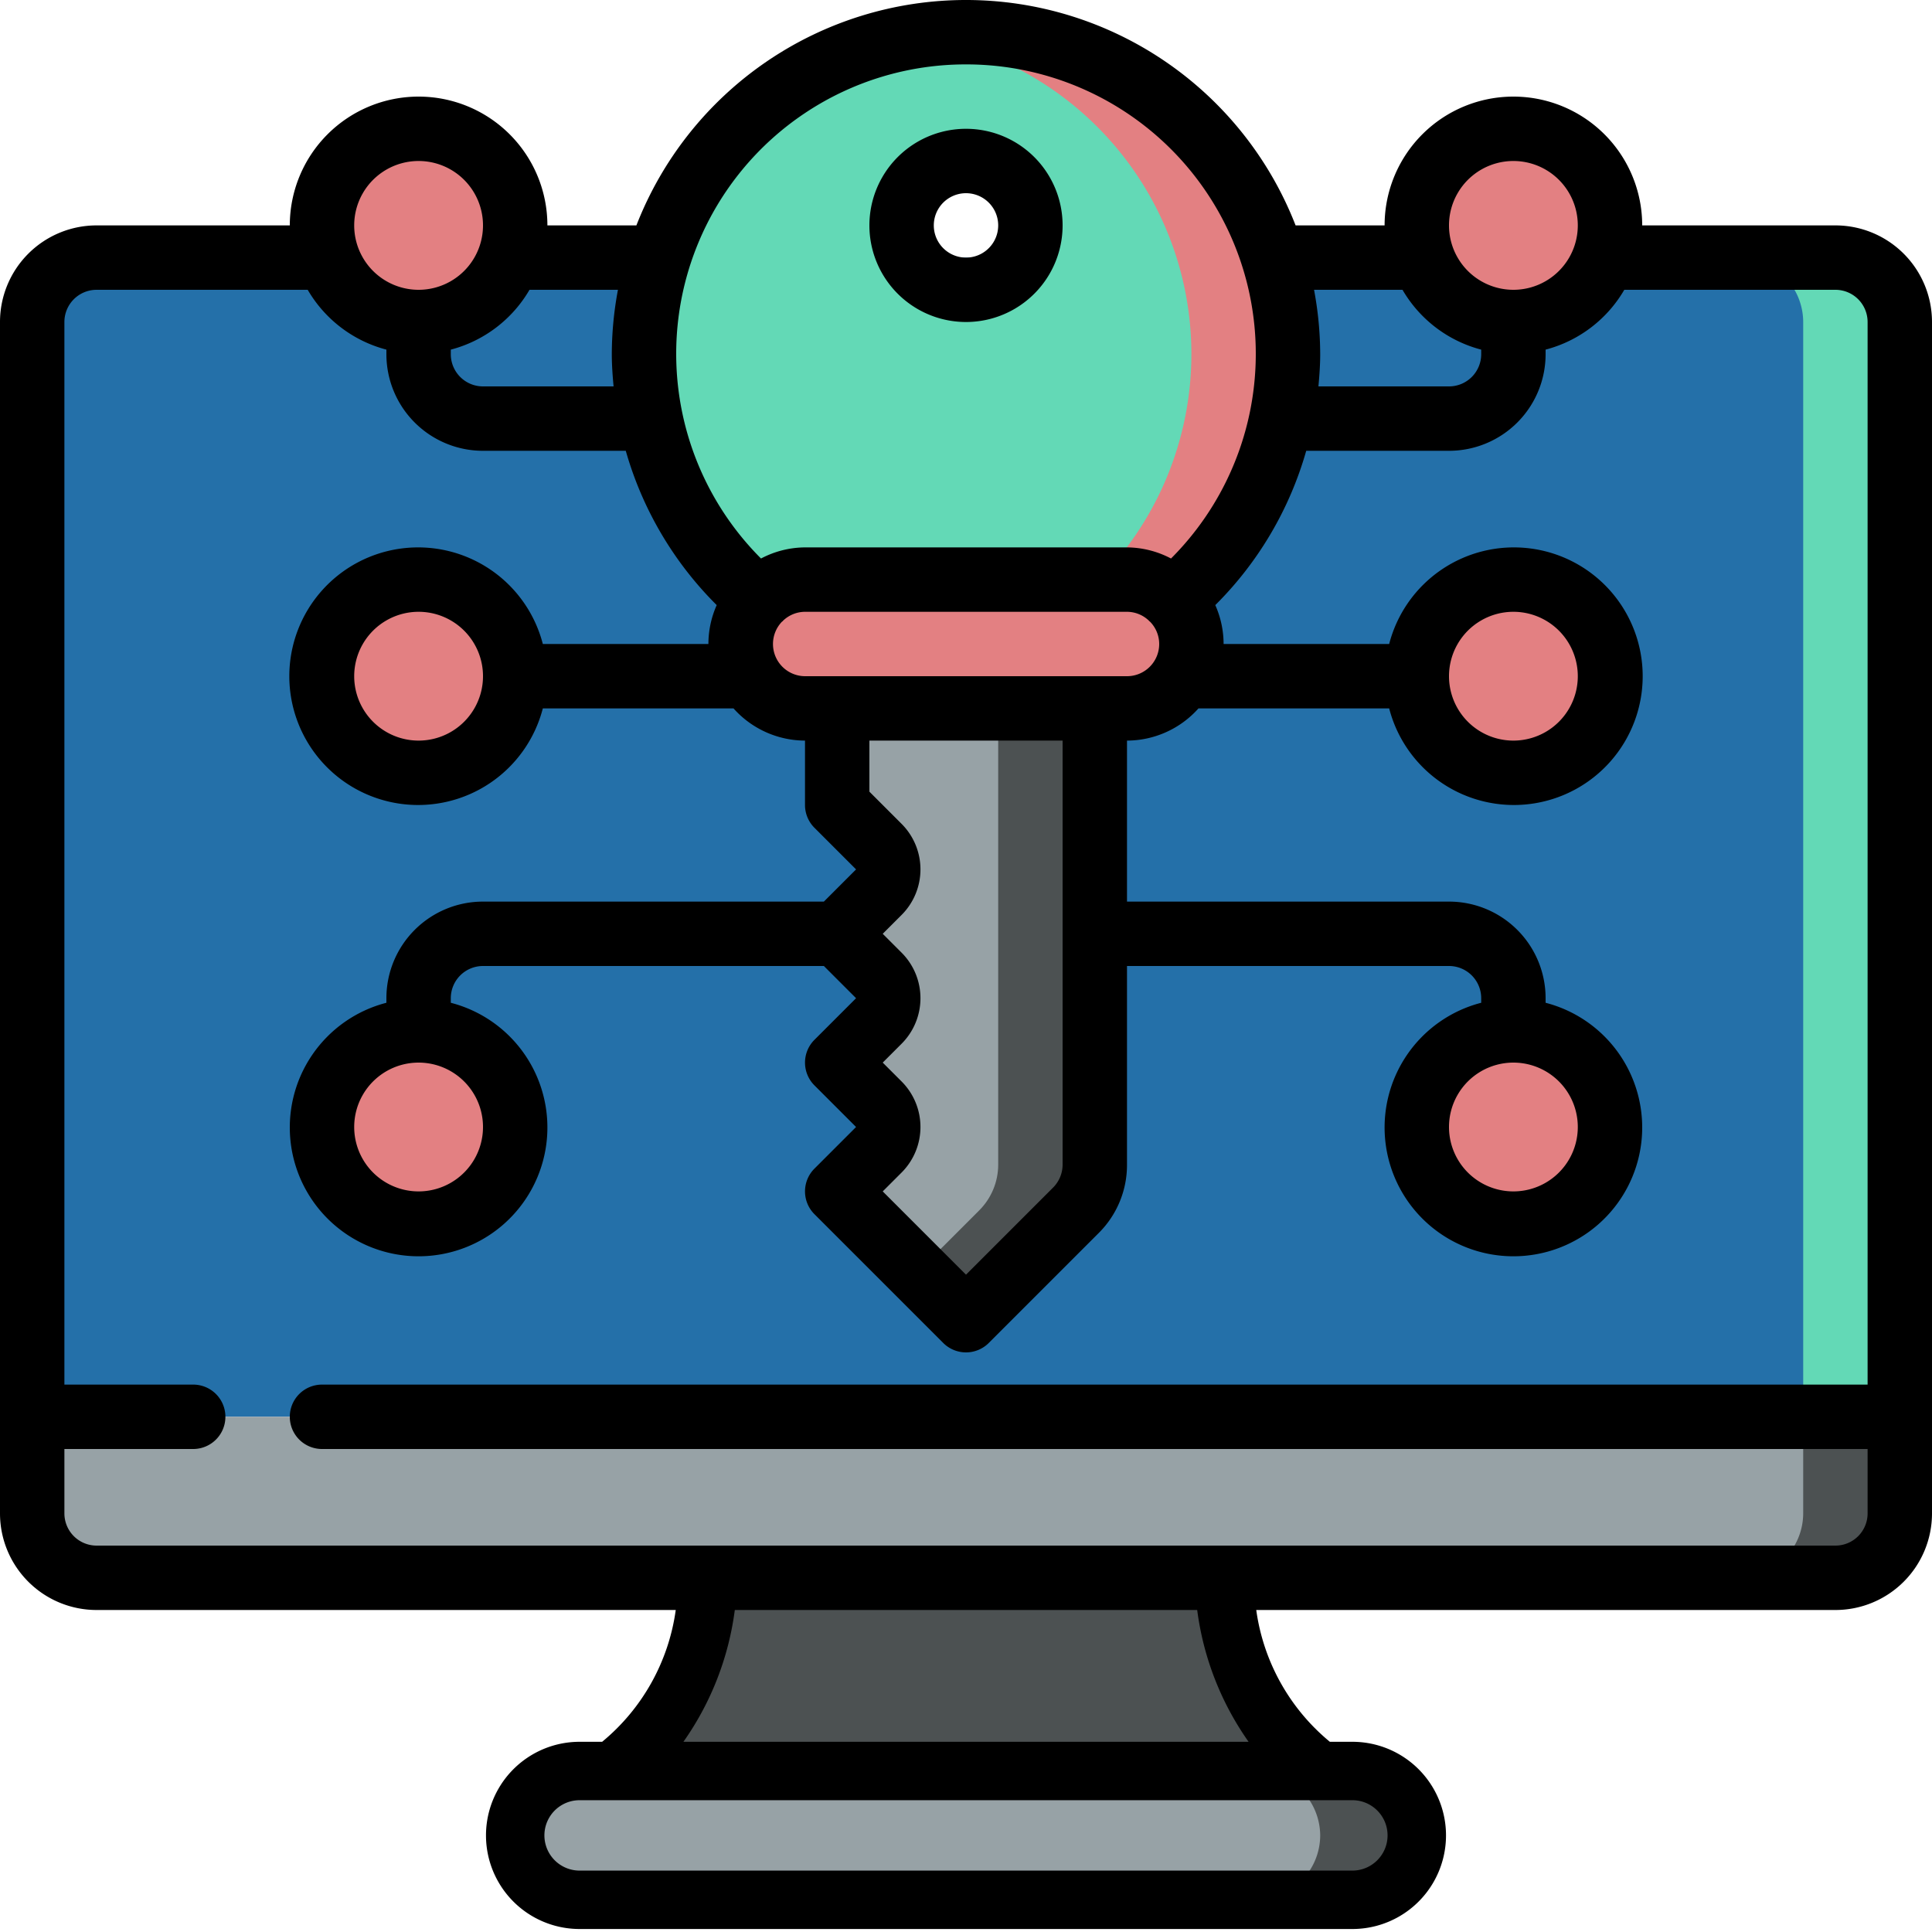 <svg xmlns="http://www.w3.org/2000/svg" version="1.1" xmlns:xlink="http://www.w3.org/1999/xlink" width="512" height="512" x="0" y="0" viewBox="0 0 60 60" style="enable-background:new 0 0 512 512" xml:space="preserve" class=""><g><g fill="none" fill-rule="nonzero"><g transform="translate(1 1)"><path fill="#97a2a6" d="M43 56a2.006 2.006 0 0 1-2 2H17a2.015 2.015 0 0 1-2-2 2.006 2.006 0 0 1 2-2h24a2.015 2.015 0 0 1 2 2z" opacity="1" data-original="#9e9e9e" class=""></path><path fill="#4c5152" d="M42.41 54.59c-.37-.38-.88-.593-1.41-.59h-3a2.015 2.015 0 0 1 2 2 2.006 2.006 0 0 1-2 2h3a2.006 2.006 0 0 0 2-2c.003-.53-.21-1.04-.59-1.41z" opacity="1" data-original="#707070" class=""></path><path fill="#2470a9" d="M58 9v34H0V9a2.006 2.006 0 0 1 2-2h54a2.006 2.006 0 0 1 2 2z" opacity="1" data-original="#00bcd4" class=""></path><path fill="#63d9b6" d="M56 7h-3a2.006 2.006 0 0 1 2 2v34h3V9a2.006 2.006 0 0 0-2-2z" opacity="1" data-original="#00838f" class=""></path><path fill="#97a2a6" d="M58 43v3a2.006 2.006 0 0 1-2 2H2a2.006 2.006 0 0 1-2-2v-3z" opacity="1" data-original="#9e9e9e" class=""></path><path fill="#4c5152" d="M55 43v3a2.006 2.006 0 0 1-2 2h3a2.006 2.006 0 0 0 2-2v-3zM40 54H18c3-2 3-6 3-6h16s0 4 3 6z" opacity="1" data-original="#707070" class=""></path><path fill="#63d9b6" d="M29 0a10 10 0 0 0-6.45 17.64.176.176 0 0 1 .04-.05c.37-.38.88-.593 1.41-.59h10a1.979 1.979 0 0 1 1.45.64A10 10 0 0 0 29 0zm0 8a2 2 0 1 1 0-4 2 2 0 0 1 0 4z" opacity="1" data-original="#f44335" class=""></path><path fill="#e38082" d="M29 0c-.502.004-1.004.046-1.5.125A9.981 9.981 0 0 1 33.129 17H34a1.979 1.979 0 0 1 1.45.64A10 10 0 0 0 29 0z" opacity="1" data-original="#c81e1e" class=""></path><path fill="#e38082" d="M36 19a2.015 2.015 0 0 1-2 2H24a2.006 2.006 0 0 1-2-2 1.9 1.9 0 0 1 .55-1.36.176.176 0 0 1 .04-.05c.37-.38.88-.593 1.41-.59h10a1.979 1.979 0 0 1 1.45.64A1.9 1.9 0 0 1 36 19z" opacity="1" data-original="#c81e1e" class=""></path><circle cx="12" cy="20" r="3" fill="#e38082" opacity="1" data-original="#ffdc00" class=""></circle><path fill="#e38082" d="M12 17a2.968 2.968 0 0 0-1.5.416 2.976 2.976 0 0 1 0 5.168c.454.27.972.413 1.5.416a3 3 0 0 0 0-6z" opacity="1" data-original="#fec108" class=""></path><circle cx="12" cy="6" r="3" fill="#e38082" opacity="1" data-original="#ffdc00" class=""></circle><path fill="#e38082" d="M12 3a2.968 2.968 0 0 0-1.5.416 2.976 2.976 0 0 1 0 5.168c.454.27.972.413 1.5.416a3 3 0 0 0 0-6z" opacity="1" data-original="#fec108" class=""></path><circle cx="12" cy="34" r="3" fill="#e38082" opacity="1" data-original="#ffdc00" class=""></circle><path fill="#e38082" d="M12 31a2.968 2.968 0 0 0-1.5.416 2.976 2.976 0 0 1 0 5.168c.454.27.972.413 1.5.416a3 3 0 0 0 0-6z" opacity="1" data-original="#fec108" class=""></path><circle cx="46" cy="20" r="3" fill="#e38082" opacity="1" data-original="#ffdc00" class=""></circle><path fill="#e38082" d="M46 17a2.968 2.968 0 0 0-1.5.416 2.976 2.976 0 0 1 0 5.168c.454.27.972.413 1.5.416a3 3 0 0 0 0-6z" opacity="1" data-original="#fec108" class=""></path><circle cx="46" cy="6" r="3" fill="#e38082" opacity="1" data-original="#ffdc00" class=""></circle><path fill="#e38082" d="M46 3a2.968 2.968 0 0 0-1.5.416 2.976 2.976 0 0 1 0 5.168c.454.27.972.413 1.5.416a3 3 0 0 0 0-6z" opacity="1" data-original="#fec108" class=""></path><circle cx="46" cy="34" r="3" fill="#e38082" opacity="1" data-original="#ffdc00" class=""></circle><path fill="#e38082" d="M46 31a2.968 2.968 0 0 0-1.5.416 2.976 2.976 0 0 1 0 5.168c.454.27.972.413 1.5.416a3 3 0 0 0 0-6z" opacity="1" data-original="#fec108" class=""></path><path fill="#97a2a6" d="M33 21v14.17c0 .533-.213 1.044-.59 1.42L29 40l-4-4 1.29-1.29c.39-.393.39-1.027 0-1.42L25 32l1.29-1.29c.39-.393.39-1.027 0-1.42L25 28l1.29-1.29c.39-.393.39-1.027 0-1.42L25 24v-3z" opacity="1" data-original="#9e9e9e" class=""></path><path fill="#4c5152" d="M30 21v14.17c0 .533-.213 1.044-.59 1.42L27.5 38.5 29 40l3.41-3.41c.377-.376.59-.887.59-1.42V21z" opacity="1" data-original="#707070" class=""></path></g><g fill="#000"><path d="M57 7h-6a4 4 0 1 0-8 0h-2.764a10.984 10.984 0 0 0-20.472 0H17a4 4 0 1 0-8 0H3a3 3 0 0 0-3 3v37a3 3 0 0 0 3 3h17.986a6.445 6.445 0 0 1-2.286 4.093H18a2.907 2.907 0 1 0 0 5.814h24a2.907 2.907 0 1 0 0-5.814h-.7A6.445 6.445 0 0 1 39.014 50H57a3 3 0 0 0 3-3V10a3 3 0 0 0-3-3zM47 5a2 2 0 1 1 0 4 2 2 0 0 1 0-4zm-3.444 4A4 4 0 0 0 46 10.858V11a1 1 0 0 1-1 1h-4.055c.03-.331.055-.664.055-1a10.989 10.989 0 0 0-.191-2zM30 2a8.989 8.989 0 0 1 6.367 15.345A2.963 2.963 0 0 0 35 17H25a2.956 2.956 0 0 0-1.366.345A8.988 8.988 0 0 1 30 2zm3 34.172a1.009 1.009 0 0 1-.293.707L30 39.586 27.414 37l.586-.586a2 2 0 0 0 0-2.828L27.414 33l.586-.586a2 2 0 0 0 0-2.828L27.414 29l.586-.586a2 2 0 0 0 0-2.828l-1-1V23h6zM25 21a1 1 0 0 1-.719-1.689c.01-.01.023-.014.032-.025l.005-.009A.991.991 0 0 1 25 19h10c.254.001.499.1.682.277l.006.009c.008.01.02.013.029.023A.989.989 0 0 1 36 20a1 1 0 0 1-1 1zM19.191 9c-.125.66-.189 1.329-.191 2 0 .336.025.669.055 1H15a1 1 0 0 1-1-1v-.142A4 4 0 0 0 16.444 9zM13 5a2 2 0 1 1 0 4 2 2 0 0 1 0-4zm30.092 52c0 .603-.489 1.092-1.092 1.093H18a1.093 1.093 0 0 1 0-2.186h24c.603 0 1.092.49 1.092 1.093zm-4.316-2.907H21.224A9.135 9.135 0 0 0 22.82 50h14.36a9.135 9.135 0 0 0 1.596 4.093zM57 48H3a1 1 0 0 1-1-1v-2h4a1 1 0 0 0 0-2H2V10a1 1 0 0 1 1-1h6.556A4 4 0 0 0 12 10.858V11a3 3 0 0 0 3 3h4.434a11 11 0 0 0 2.824 4.792c-.17.38-.257.792-.258 1.208h-5.142a4 4 0 1 0 0 2h5.922A2.985 2.985 0 0 0 25 23v2a1 1 0 0 0 .293.707L26.586 27l-1 1H15a3 3 0 0 0-3 3v.142a4 4 0 1 0 2 0V31a1 1 0 0 1 1-1h10.586l1 1-1.293 1.293a1 1 0 0 0 0 1.414L26.586 35l-1.293 1.293a1 1 0 0 0 0 1.414l4 4a1 1 0 0 0 1.414 0l3.414-3.414A2.978 2.978 0 0 0 35 36.172V30h10a1 1 0 0 1 1 1v.142a4 4 0 1 0 2 0V31a3 3 0 0 0-3-3H35v-5a2.985 2.985 0 0 0 2.22-1h5.922a4 4 0 1 0 0-2H38a2.993 2.993 0 0 0-.258-1.208A10.993 10.993 0 0 0 40.566 14H45a3 3 0 0 0 3-3v-.142A4 4 0 0 0 50.444 9H57a1 1 0 0 1 1 1v33H10a1 1 0 0 0 0 2h48v2a1 1 0 0 1-1 1zM15 21a2 2 0 1 1-4 0 2 2 0 0 1 4 0zm-2 12a2 2 0 1 1 0 4 2 2 0 0 1 0-4zm34 0a2 2 0 1 1 0 4 2 2 0 0 1 0-4zm-2-12a2 2 0 1 1 4 0 2 2 0 0 1-4 0z" fill="#000000" opacity="1" data-original="#000000" class=""></path><path d="M30 10a3 3 0 1 0 0-6 3 3 0 0 0 0 6zm0-4a1 1 0 1 1 0 2 1 1 0 0 1 0-2z" fill="#000000" opacity="1" data-original="#000000" class=""></path></g></g></g></svg>
